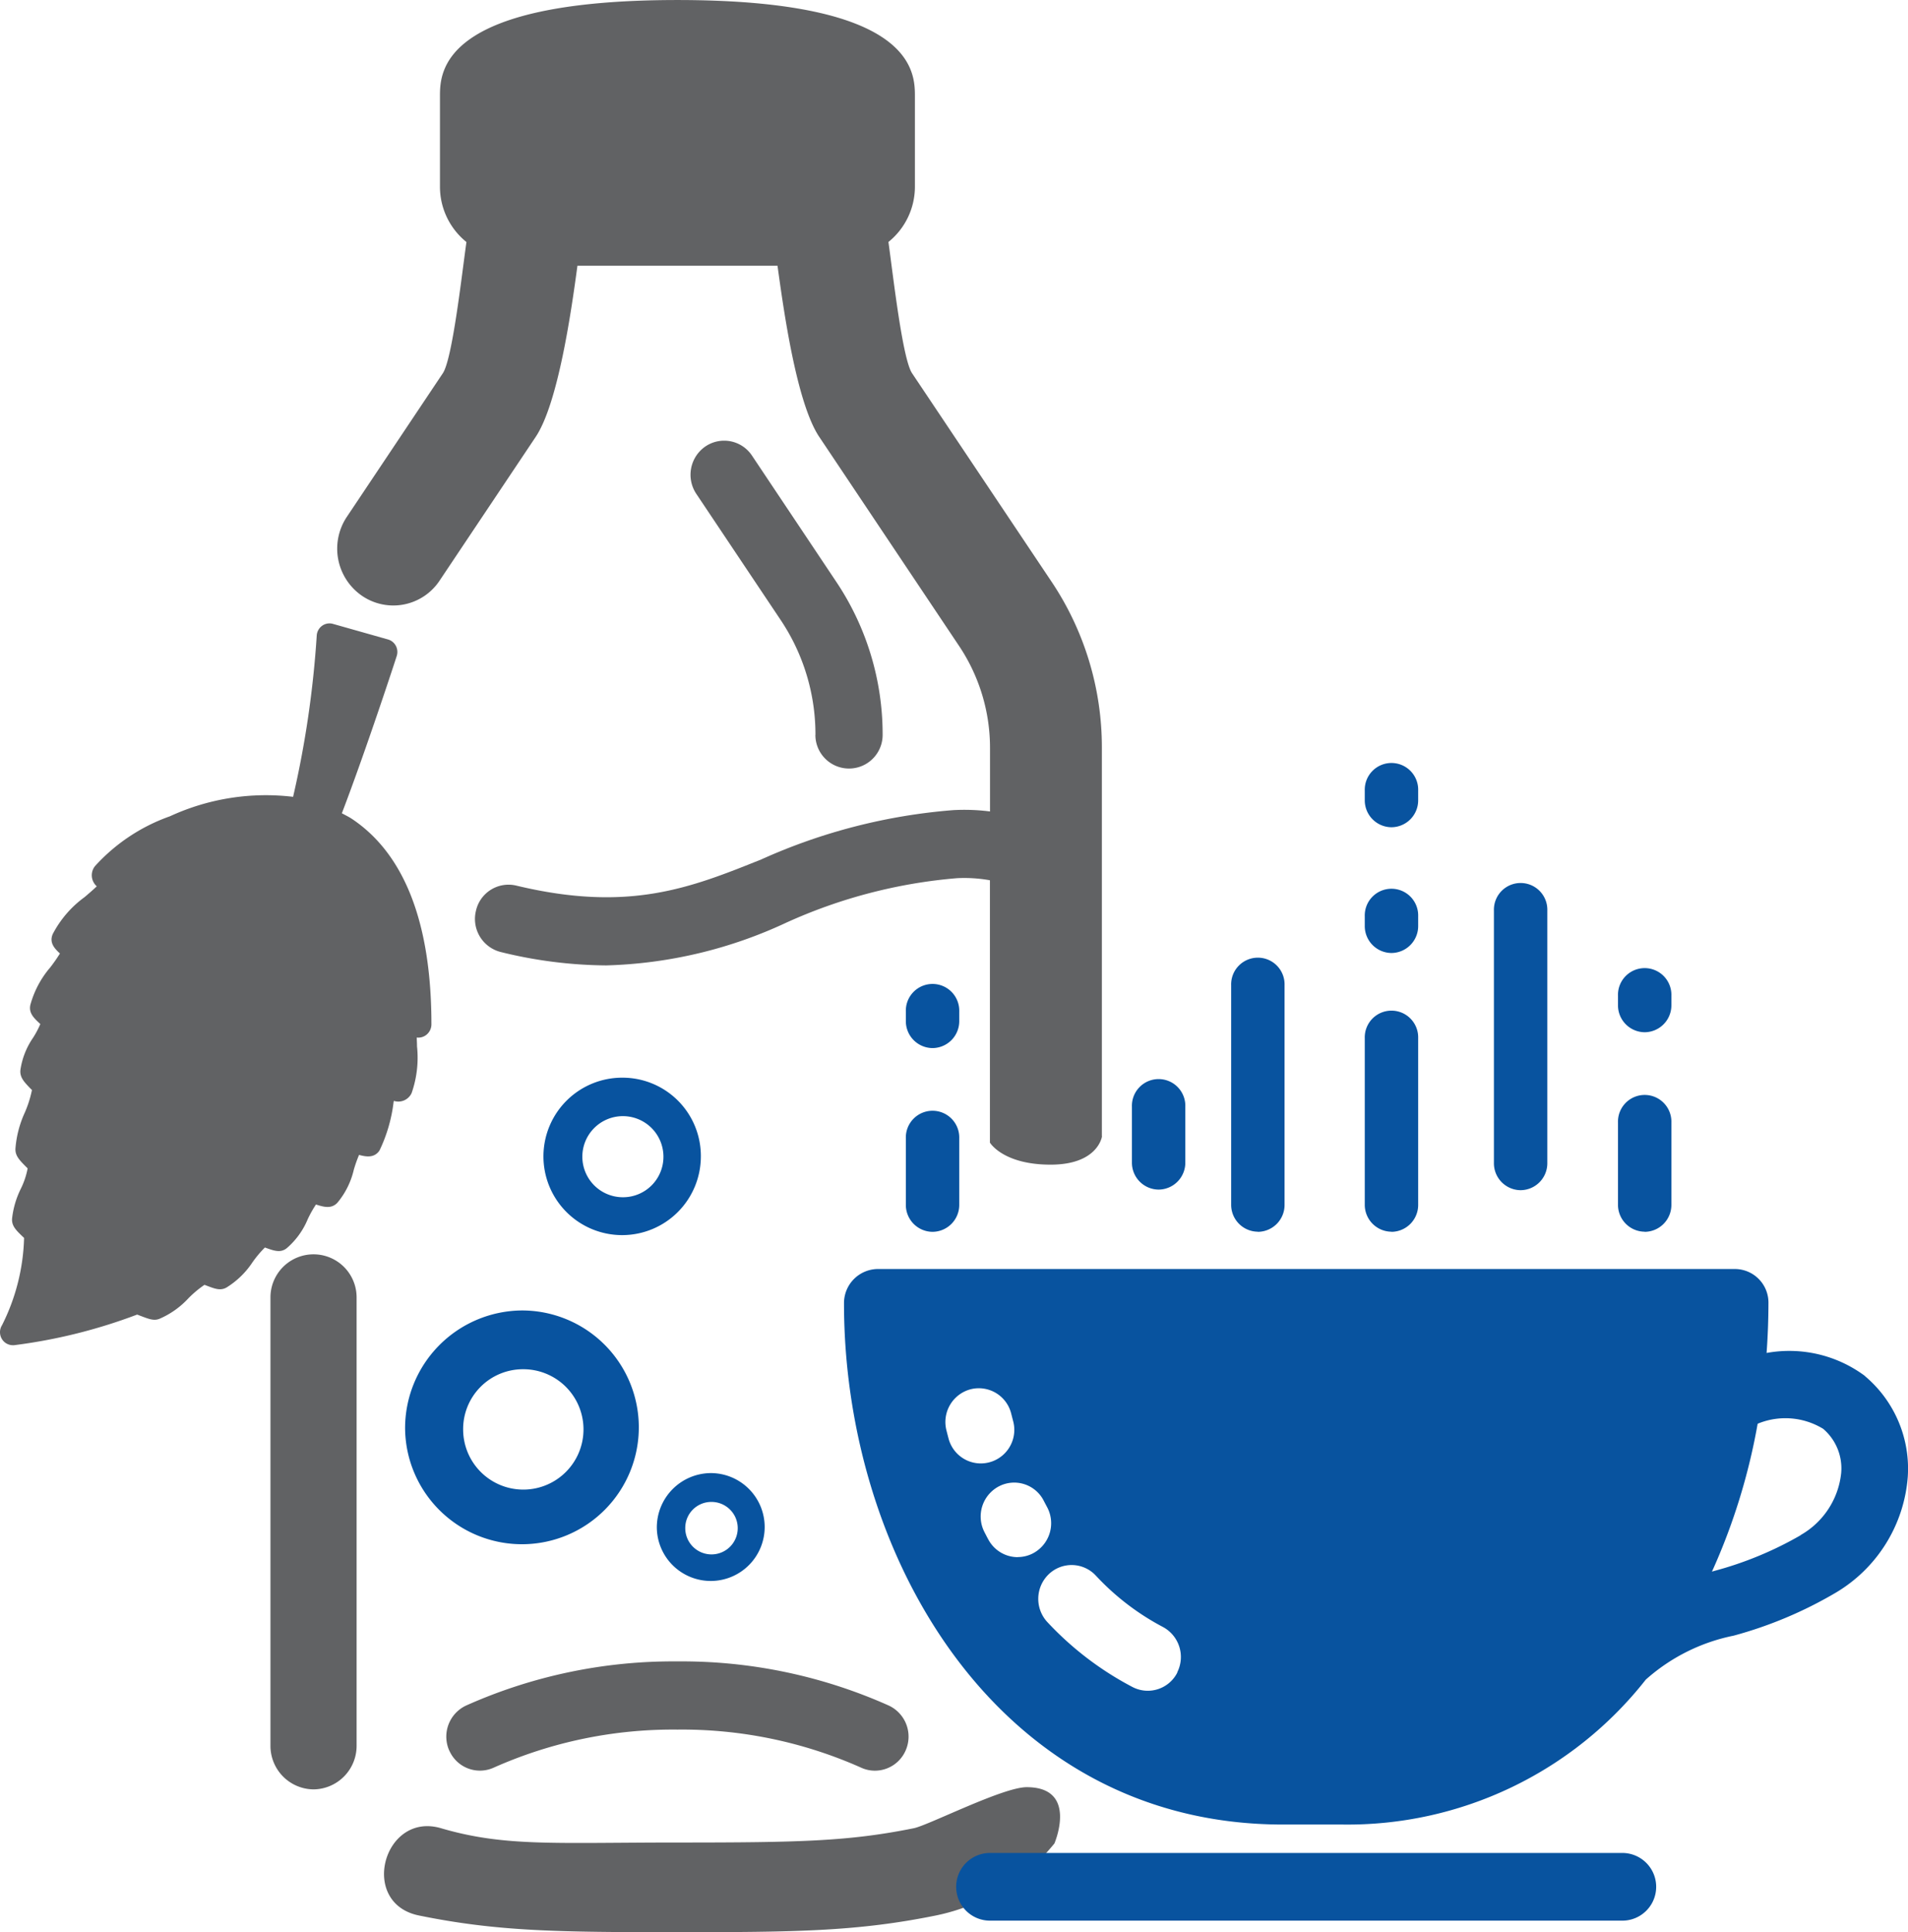 <svg xmlns="http://www.w3.org/2000/svg" xmlns:xlink="http://www.w3.org/1999/xlink" width="80" height="81" viewBox="0 0 80 81"><defs><clipPath id="a"><rect width="80" height="81" fill="none"/></clipPath><clipPath id="c"><rect width="80" height="81"/></clipPath></defs><g id="b" clip-path="url(#c)"><rect width="80" height="81" fill="rgba(0,0,0,0)"/><g clip-path="url(#a)"><path d="M13.246,50.494c.316.1.642.2.9-.073a3.331,3.331,0,0,0,.688-1.382,5.714,5.714,0,0,1,.221-.624c.283.077.636.143.857-.184a6.449,6.449,0,0,0,.587-2c0-.027.011-.054.015-.08a.615.615,0,0,0,.744-.326,4.5,4.5,0,0,0,.227-1.961c0-.126-.009-.25-.011-.369a.541.541,0,0,0,.385-.1.562.562,0,0,0,.23-.451c0-4.234-1.122-7.13-3.322-8.608-.138-.092-.288-.164-.433-.243,1.027-2.684,2.289-6.55,2.3-6.591a.553.553,0,0,0-.036-.427.537.537,0,0,0-.33-.268l-2.307-.653a.528.528,0,0,0-.456.08.547.547,0,0,0-.225.41,41.957,41.957,0,0,1-.991,6.76,9.608,9.608,0,0,0-5.164.816,7.7,7.7,0,0,0-3.141,2.088.615.615,0,0,0,.074.847c-.158.152-.332.3-.511.453a4.469,4.469,0,0,0-1.334,1.546c-.158.359.069.605.3.818a6.951,6.951,0,0,1-.406.583,4.052,4.052,0,0,0-.835,1.574c-.074.342.151.551.409.792l.01.009a3.924,3.924,0,0,1-.306.576,3.187,3.187,0,0,0-.529,1.348c-.033.308.161.508.405.762l.079.079a4.738,4.738,0,0,1-.3.946,4.42,4.42,0,0,0-.393,1.517c-.011.292.17.476.421.731l.091.091a3.3,3.3,0,0,1-.287.856,3.723,3.723,0,0,0-.366,1.252c-.021.3.167.484.427.735l.077.072a8.639,8.639,0,0,1-.924,3.657.55.55,0,0,0-.008.578.536.536,0,0,0,.459.263.414.414,0,0,0,.05,0,22.517,22.517,0,0,0,5.163-1.284c.049.017.1.039.161.061.353.134.548.206.775.116a3.574,3.574,0,0,0,1.208-.854,4.45,4.45,0,0,1,.68-.57l.1.038c.342.13.567.214.817.078a3.525,3.525,0,0,0,1.1-1.068,4.63,4.63,0,0,1,.516-.613l.044.016c.34.121.608.218.867.017a3.233,3.233,0,0,0,.886-1.222,4.718,4.718,0,0,1,.343-.612" fill="#616264"/><path d="M46.2,47.631V31.354A12.476,12.476,0,0,0,44.1,24.4L38.24,15.644c-.4-.6-.791-4.074-.989-5.5a2.978,2.978,0,0,0,1.11-2.311V4.043c0-1,0-4.042-9.957-4.042s-9.957,3.043-9.957,4.042V7.835a2.975,2.975,0,0,0,1.11,2.311c-.2,1.425-.589,4.9-.989,5.5l-4.024,6.019a2.4,2.4,0,0,0,.627,3.307,2.328,2.328,0,0,0,3.263-.635l4.025-6.019c.947-1.414,1.5-5.307,1.752-7.178H32.6c.257,1.872.8,5.763,1.753,7.179l5.857,8.756a7.684,7.684,0,0,1,1.3,4.281v2.662a8.384,8.384,0,0,0-1.544-.056,24.166,24.166,0,0,0-8.041,2.064c-2.985,1.2-5.561,2.23-10.276,1.1a1.4,1.4,0,0,0-1.695,1.064A1.429,1.429,0,0,0,21,39.911a18.916,18.916,0,0,0,4.419.56,19.011,19.011,0,0,0,7.538-1.787,21.582,21.582,0,0,1,7.179-1.87,6.1,6.1,0,0,1,1.37.088V47.9s.546.924,2.544.924,2.156-1.19,2.156-1.19" fill="#616264"/><path d="M44.213,77.277A8.623,8.623,0,0,1,39.239,80.3c-3.286.666-5.835.7-10.836.7s-7.549-.029-10.836-.7c-2.539-.515-1.485-4.367.923-3.659,2.675.785,4.773.6,9.913.6s7.184-.049,9.914-.6c.617-.126,3.731-1.72,4.73-1.72,2.175,0,1.166,2.352,1.166,2.352" fill="#616264"/><path d="M34.188,30.808a1.41,1.41,0,1,0,2.82,0,11.5,11.5,0,0,0-1.945-6.419L31.53,19.1a1.4,1.4,0,0,0-1.958-.381A1.441,1.441,0,0,0,29.2,20.71l3.534,5.284a8.626,8.626,0,0,1,1.457,4.814" fill="#616264"/><path d="M18.841,73.39a1.4,1.4,0,0,0,1.869.708A18.453,18.453,0,0,1,28.4,72.507,18.449,18.449,0,0,1,36.1,74.1a1.382,1.382,0,0,0,.584.129,1.407,1.407,0,0,0,1.283-.835,1.437,1.437,0,0,0-.7-1.894A21.258,21.258,0,0,0,28.4,69.648,21.272,21.272,0,0,0,19.54,71.5a1.439,1.439,0,0,0-.7,1.894" fill="#616264"/><path d="M16.985,59.9a4.9,4.9,0,1,0,4.9-4.964,4.936,4.936,0,0,0-4.9,4.964m4.923-2.5a2.523,2.523,0,1,1-2.489,2.523,2.508,2.508,0,0,1,2.489-2.523" fill="#08539f"/><path d="M27.54,64.046a2.261,2.261,0,1,0,2.26-2.292,2.278,2.278,0,0,0-2.26,2.292m2.273-1.083a1.1,1.1,0,1,1-1.081,1.1,1.092,1.092,0,0,1,1.081-1.1" fill="#08539f"/><path d="M26.129,45.178a3.3,3.3,0,1,0,3.257,3.3,3.283,3.283,0,0,0-3.257-3.3m.012,5.012a1.7,1.7,0,1,1,1.676-1.7,1.695,1.695,0,0,1-1.676,1.7" fill="#08539f"/><path d="M48.579,49.869a1.128,1.128,0,0,0,1.12-1.135V46.39a1.12,1.12,0,1,0-2.239,0v2.344a1.128,1.128,0,0,0,1.12,1.135" fill="#08539f"/><path d="M63.757,49.894a1.128,1.128,0,0,0,1.12-1.135V38.17a1.12,1.12,0,1,0-2.239,0V48.759a1.128,1.128,0,0,0,1.12,1.135" fill="#08539f"/><path d="M58.342,51.64a1.128,1.128,0,0,0,1.12-1.135V43.521a1.12,1.12,0,1,0-2.239,0V50.5a1.128,1.128,0,0,0,1.12,1.135" fill="#08539f"/><path d="M52.741,51.64A1.128,1.128,0,0,0,53.86,50.5V41.3a1.12,1.12,0,1,0-2.239,0v9.2a1.128,1.128,0,0,0,1.12,1.135" fill="#08539f"/><path d="M58.342,39.951a1.128,1.128,0,0,0,1.12-1.135v-.405a1.12,1.12,0,1,0-2.239,0v.405a1.128,1.128,0,0,0,1.12,1.135" fill="#08539f"/><path d="M58.342,34.679a1.127,1.127,0,0,0,1.12-1.134v-.406a1.12,1.12,0,1,0-2.239,0v.406a1.127,1.127,0,0,0,1.12,1.134" fill="#08539f"/><path d="M68.959,51.64a1.128,1.128,0,0,0,1.12-1.135v-3.45a1.12,1.12,0,1,0-2.239,0V50.5a1.128,1.128,0,0,0,1.12,1.135" fill="#08539f"/><path d="M68.959,43.273a1.128,1.128,0,0,0,1.12-1.135v-.4a1.12,1.12,0,1,0-2.239,0v.4a1.128,1.128,0,0,0,1.12,1.135" fill="#08539f"/><path d="M39.1,51.64a1.128,1.128,0,0,0,1.12-1.135V47.718a1.12,1.12,0,1,0-2.239,0V50.5A1.128,1.128,0,0,0,39.1,51.64" fill="#08539f"/><path d="M39.1,43.937a1.128,1.128,0,0,0,1.12-1.135v-.4a1.12,1.12,0,1,0-2.239,0v.4a1.128,1.128,0,0,0,1.12,1.135" fill="#08539f"/><path d="M78.2,57.686a5.313,5.313,0,0,0-4.129-.968q.076-1.046.078-2.1a1.409,1.409,0,0,0-1.4-1.419H36.788a1.429,1.429,0,0,0-1.4,1.442c0,10.591,6.449,21.846,18.4,21.846h2.492a15.9,15.9,0,0,0,12.725-6.074,7.866,7.866,0,0,1,3.685-1.844,17.357,17.357,0,0,0,4.294-1.809,6.19,6.19,0,0,0,3.006-4.844,5.069,5.069,0,0,0-1.8-4.232M39.77,60.3c-.03-.113-.059-.226-.088-.34A1.42,1.42,0,0,1,40.7,58.239a1.4,1.4,0,0,1,1.7,1.028l.075.291a1.407,1.407,0,0,1-1.351,1.791A1.4,1.4,0,0,1,39.77,60.3m2.9,4.978a1.4,1.4,0,0,1-1.23-.739c-.056-.1-.11-.209-.164-.313a1.428,1.428,0,0,1,.6-1.913,1.389,1.389,0,0,1,1.887.6c.046.089.092.176.139.264a1.427,1.427,0,0,1-.559,1.924,1.373,1.373,0,0,1-.667.173m6.693,4.831a1.387,1.387,0,0,1-1.883.618,13.305,13.305,0,0,1-3.566-2.717,1.433,1.433,0,0,1,.046-2.006,1.386,1.386,0,0,1,1.977.047A10.537,10.537,0,0,0,48.75,68.2a1.428,1.428,0,0,1,.609,1.909M75.5,64.358a14.922,14.922,0,0,1-3.632,1.5l-.088.027a26.011,26.011,0,0,0,1.916-6.2,3.041,3.041,0,0,1,2.747.213,2.18,2.18,0,0,1,.755,1.854,3.394,3.394,0,0,1-1.7,2.6" fill="#08539f"/><path d="M68.06,77.679H41.472a1.419,1.419,0,0,0,0,2.837H68.06a1.419,1.419,0,0,0,0-2.837" fill="#08539f"/><path d="M13.146,75.013h0a1.823,1.823,0,0,1-1.806-1.831V54.389a1.806,1.806,0,1,1,3.612,0V73.182a1.824,1.824,0,0,1-1.807,1.831" fill="#616264"/></g></g></svg>